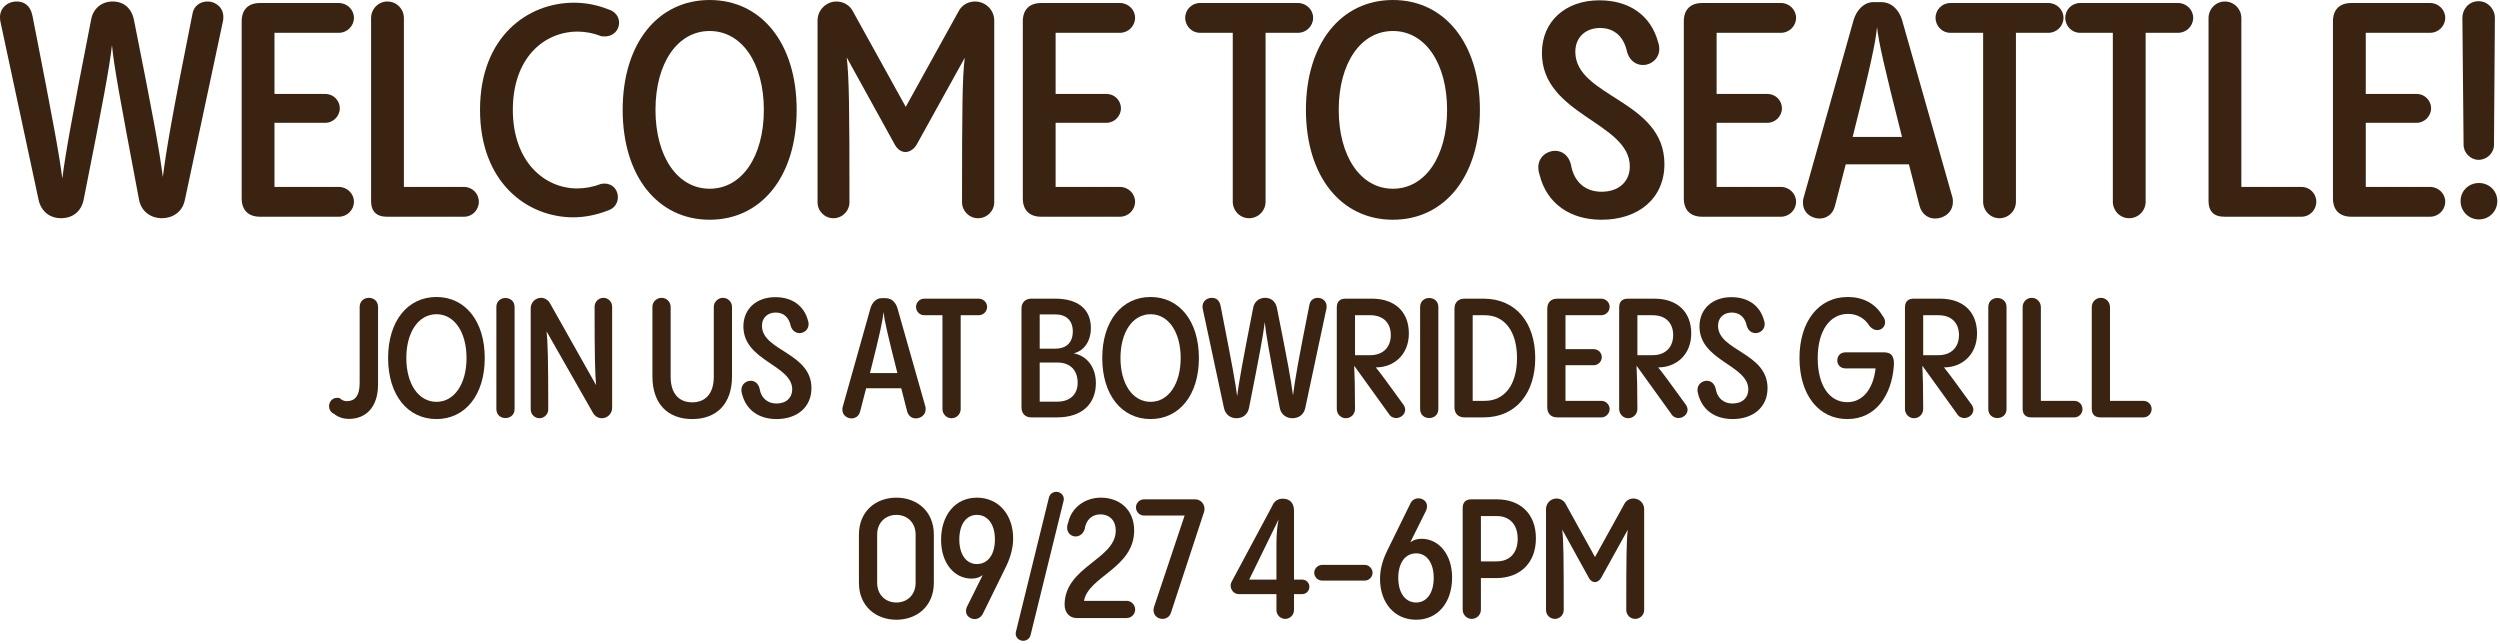 <?xml version="1.0" encoding="utf-8"?>
<svg xmlns="http://www.w3.org/2000/svg" fill="none" height="100%" overflow="visible" preserveAspectRatio="none" style="display: block;" viewBox="0 0 299 77" width="100%">
<g id="WELCOME TO SEATTLE!JOIN US AT BOWRIDERS GRILL 09/27 4-6PM">
<path d="M24.804 0.18C25.884 0.18 26.712 0.972 26.712 2.016C26.712 2.16 26.712 2.34 26.676 2.484L22.104 23.94C21.78 25.452 20.556 26.1 19.332 26.1C18.144 26.1 16.92 25.38 16.632 23.904C14.292 11.52 13.644 7.992 13.392 5.4C13.104 7.956 12.384 11.916 10.008 23.868C9.684 25.452 8.532 26.1 7.308 26.1C6.048 26.1 4.932 25.38 4.608 23.868L0.036 2.52C0 2.376 0 2.196 0 2.052C0 0.972 0.864 0.18 2.016 0.18C2.88 0.18 3.636 0.648 3.888 1.908C6.48 15.12 7.092 18.54 7.452 21.348C7.812 18.54 8.46 14.76 10.908 2.304C11.16 0.972 12.204 0.18 13.464 0.18C14.796 0.18 15.732 0.972 16.02 2.376C18.252 13.572 19.044 17.82 19.476 21.168C19.872 18.036 20.592 13.752 23.004 1.728C23.148 0.684 23.976 0.18 24.804 0.18Z" fill="#3A2411"/>
<path d="M40.532 25.92H31.099C29.695 25.92 28.904 25.128 28.904 23.724V2.556C28.904 1.152 29.695 0.36 31.099 0.36H40.532C41.504 0.36 42.331 1.152 42.331 2.124C42.331 3.132 41.504 3.924 40.532 3.924H32.828V11.232H38.911C39.847 11.232 40.639 11.988 40.639 12.96C40.639 13.896 39.847 14.688 38.911 14.688H32.828V22.356H40.532C41.504 22.356 42.331 23.148 42.331 24.12C42.331 25.128 41.504 25.92 40.532 25.92Z" fill="#3A2411"/>
<path d="M55.506 25.92H46.254C45.03 25.92 44.382 25.272 44.382 24.048V2.16C44.382 1.08 45.246 0.18 46.326 0.18C47.442 0.18 48.306 1.08 48.306 2.16V22.356H55.506C56.478 22.356 57.27 23.148 57.27 24.12C57.27 25.128 56.478 25.92 55.506 25.92Z" fill="#3A2411"/>
<path d="M72.639 25.2C71.343 25.704 69.939 25.992 68.571 25.992C63.027 25.992 57.411 21.816 57.411 13.14C57.411 4.356 63.135 0.324 68.643 0.324C70.011 0.324 71.379 0.576 72.639 1.08C73.611 1.332 74.043 2.016 74.043 2.736C74.043 3.528 73.431 4.356 72.315 4.356C72.171 4.356 72.027 4.356 71.883 4.32C70.983 3.96 70.011 3.78 69.075 3.78C65.115 3.78 61.335 6.876 61.335 13.14C61.335 19.26 65.043 22.536 69.039 22.536C69.975 22.536 70.947 22.356 71.883 21.996C72.027 21.96 72.171 21.96 72.315 21.96C73.323 21.96 73.899 22.752 73.899 23.58C73.899 24.264 73.503 24.948 72.639 25.2Z" fill="#3A2411"/>
<path d="M84.876 26.28C78.684 26.28 74.472 21.096 74.472 13.14C74.472 5.184 78.684 0 84.876 0C91.068 0 95.28 5.184 95.28 13.14C95.28 21.096 91.068 26.28 84.876 26.28ZM84.876 22.572C88.728 22.572 91.356 18.72 91.356 13.14C91.356 7.56 88.728 3.708 84.876 3.708C81.024 3.708 78.396 7.56 78.396 13.14C78.396 18.72 81.024 22.572 84.876 22.572Z" fill="#3A2411"/>
<path d="M116.607 0.18C117.867 0.18 118.911 1.188 118.911 2.448V24.192C118.911 25.236 118.047 26.1 116.967 26.1C115.923 26.1 115.059 25.236 115.059 24.192C115.059 12.996 115.095 9.252 115.383 6.912L109.623 17.316C109.263 17.892 108.759 18.18 108.291 18.18C107.823 18.18 107.355 17.892 107.031 17.316L101.271 6.876C101.559 9.324 101.595 12.996 101.595 24.192C101.595 25.236 100.731 26.1 99.687 26.1C98.607 26.1 97.779 25.236 97.779 24.192V2.448C97.779 1.224 98.787 0.18 100.047 0.18C100.839 0.18 101.595 0.612 101.955 1.26L108.327 12.78L114.699 1.26C115.095 0.576 115.815 0.18 116.607 0.18Z" fill="#3A2411"/>
<path d="M133.956 25.92H124.524C123.12 25.92 122.328 25.128 122.328 23.724V2.556C122.328 1.152 123.12 0.36 124.524 0.36H133.956C134.928 0.36 135.756 1.152 135.756 2.124C135.756 3.132 134.928 3.924 133.956 3.924H126.252V11.232H132.336C133.272 11.232 134.064 11.988 134.064 12.96C134.064 13.896 133.272 14.688 132.336 14.688H126.252V22.356H133.956C134.928 22.356 135.756 23.148 135.756 24.12C135.756 25.128 134.928 25.92 133.956 25.92Z" fill="#3A2411"/>
<path d="M149.383 26.1C148.303 26.1 147.439 25.2 147.439 24.12V3.924H143.515C142.543 3.924 141.751 3.132 141.751 2.124C141.751 1.152 142.543 0.36 143.515 0.36H155.251C156.223 0.36 157.051 1.152 157.051 2.124C157.051 3.132 156.223 3.924 155.251 3.924H151.363V24.12C151.363 25.2 150.499 26.1 149.383 26.1Z" fill="#3A2411"/>
<path d="M166.593 26.28C160.401 26.28 156.189 21.096 156.189 13.14C156.189 5.184 160.401 0 166.593 0C172.785 0 176.997 5.184 176.997 13.14C176.997 21.096 172.785 26.28 166.593 26.28ZM166.593 22.572C170.445 22.572 173.073 18.72 173.073 13.14C173.073 7.56 170.445 3.708 166.593 3.708C162.741 3.708 160.113 7.56 160.113 13.14C160.113 18.72 162.741 22.572 166.593 22.572Z" fill="#3A2411"/>
<path d="M191.541 26.28C187.797 26.28 184.989 24.372 184.125 20.88C184.017 20.556 183.981 20.268 183.981 20.016C183.981 18.792 184.989 18.036 185.997 18.036C186.789 18.036 187.581 18.54 187.869 19.62C188.265 21.96 189.777 22.932 191.541 22.932C193.701 22.932 194.925 21.636 194.925 19.908C194.925 14.616 184.413 13.788 184.413 6.336C184.413 2.556 187.221 0.036 191.289 0.036C194.853 0.036 197.445 1.836 198.309 5.04C198.417 5.328 198.453 5.58 198.453 5.832C198.453 7.02 197.481 7.776 196.509 7.776C195.717 7.776 194.925 7.308 194.601 6.228C194.205 4.32 193.017 3.348 191.361 3.348C189.669 3.348 188.409 4.428 188.409 6.192C188.409 11.628 199.065 11.952 199.065 19.62C199.065 23.724 195.969 26.28 191.541 26.28Z" fill="#3A2411"/>
<path d="M213.011 25.92H203.579C202.175 25.92 201.383 25.128 201.383 23.724V2.556C201.383 1.152 202.175 0.36 203.579 0.36H213.011C213.983 0.36 214.811 1.152 214.811 2.124C214.811 3.132 213.983 3.924 213.011 3.924H205.307V11.232H211.391C212.327 11.232 213.119 11.988 213.119 12.96C213.119 13.896 212.327 14.688 211.391 14.688H205.307V22.356H213.011C213.983 22.356 214.811 23.148 214.811 24.12C214.811 25.128 213.983 25.92 213.011 25.92Z" fill="#3A2411"/>
<path d="M227.481 2.376L233.493 23.544C233.565 23.76 233.565 23.976 233.565 24.156C233.565 25.38 232.521 26.136 231.441 26.136C230.577 26.136 229.821 25.596 229.569 24.588L228.309 19.656H220.749L219.453 24.66C219.165 25.74 218.337 26.136 217.617 26.136C216.645 26.136 215.637 25.452 215.637 24.264C215.637 24.084 215.637 23.868 215.709 23.652L221.685 2.412C222.045 1.188 222.945 0.252 224.061 0.252H224.961C226.293 0.252 227.121 1.224 227.481 2.376ZM221.577 16.38H227.481C225.321 7.848 224.709 5.148 224.493 3.24C224.313 5.076 223.773 7.704 221.577 16.38Z" fill="#3A2411"/>
<path d="M239.126 26.1C238.046 26.1 237.182 25.2 237.182 24.12V3.924H233.258C232.286 3.924 231.493 3.132 231.493 2.124C231.493 1.152 232.286 0.36 233.258 0.36H244.993C245.966 0.36 246.794 1.152 246.794 2.124C246.794 3.132 245.966 3.924 244.993 3.924H241.105V24.12C241.105 25.2 240.242 26.1 239.126 26.1Z" fill="#3A2411"/>
<path d="M254.639 26.1C253.559 26.1 252.695 25.2 252.695 24.12V3.924H248.771C247.799 3.924 247.007 3.132 247.007 2.124C247.007 1.152 247.799 0.36 248.771 0.36H260.507C261.479 0.36 262.307 1.152 262.307 2.124C262.307 3.132 261.479 3.924 260.507 3.924H256.619V24.12C256.619 25.2 255.755 26.1 254.639 26.1Z" fill="#3A2411"/>
<path d="M275.265 25.92H266.013C264.789 25.92 264.141 25.272 264.141 24.048V2.16C264.141 1.08 265.005 0.18 266.085 0.18C267.201 0.18 268.065 1.08 268.065 2.16V22.356H275.265C276.237 22.356 277.029 23.148 277.029 24.12C277.029 25.128 276.237 25.92 275.265 25.92Z" fill="#3A2411"/>
<path d="M290.65 25.92H281.218C279.814 25.92 279.022 25.128 279.022 23.724V2.556C279.022 1.152 279.814 0.36 281.218 0.36H290.65C291.622 0.36 292.45 1.152 292.45 2.124C292.45 3.132 291.622 3.924 290.65 3.924H282.946V11.232H289.03C289.966 11.232 290.758 11.988 290.758 12.96C290.758 13.896 289.966 14.688 289.03 14.688H282.946V22.356H290.65C291.622 22.356 292.45 23.148 292.45 24.12C292.45 25.128 291.622 25.92 290.65 25.92Z" fill="#3A2411"/>
<path d="M296.445 19.116C295.473 19.116 294.645 18.288 294.645 17.316L294.501 2.124C294.501 1.152 295.221 0.144 296.445 0.144C297.561 0.144 298.389 1.116 298.389 2.124L298.281 17.316C298.281 18.324 297.417 19.116 296.445 19.116ZM296.481 26.244C295.257 26.244 294.285 25.272 294.285 24.048C294.285 22.824 295.257 21.888 296.481 21.888C297.705 21.888 298.677 22.824 298.677 24.048C298.677 25.272 297.705 26.244 296.481 26.244Z" fill="#3A2411"/>
<path d="M41.735 50.1C40.995 50.1 40.395 49.86 39.955 49.5C39.535 49.32 39.355 48.94 39.355 48.58C39.355 48.08 39.715 47.58 40.315 47.58C40.415 47.58 40.515 47.58 40.635 47.62C40.835 47.82 41.135 47.98 41.455 47.98C42.395 47.98 43.015 47.42 43.015 45.8V36.72C43.015 35.98 43.575 35.62 44.115 35.62C44.675 35.62 45.215 35.98 45.215 36.72V45.96C45.215 48.82 43.655 50.1 41.735 50.1Z" fill="#3A2411"/>
<path d="M52.197 50.12C48.757 50.12 46.417 47.24 46.417 42.82C46.417 38.4 48.757 35.52 52.197 35.52C55.637 35.52 57.977 38.4 57.977 42.82C57.977 47.24 55.637 50.12 52.197 50.12ZM52.197 48.06C54.337 48.06 55.797 45.92 55.797 42.82C55.797 39.72 54.337 37.58 52.197 37.58C50.057 37.58 48.597 39.72 48.597 42.82C48.597 45.92 50.057 48.06 52.197 48.06Z" fill="#3A2411"/>
<path d="M59.365 48.92V36.72C59.365 36 59.905 35.64 60.445 35.64C61.005 35.64 61.545 36 61.545 36.72V48.92C61.545 49.64 61.005 50 60.445 50C59.905 50 59.365 49.64 59.365 48.92Z" fill="#3A2411"/>
<path d="M72.172 35.62C72.752 35.62 73.212 36.1 73.212 36.68V48.78C73.212 49.46 72.672 50.02 71.972 50.02C71.552 50.02 71.152 49.78 70.932 49.4L65.372 39.64C65.512 40.94 65.572 42.86 65.572 48.96C65.572 49.54 65.092 50.02 64.512 50.02C63.932 50.02 63.472 49.54 63.472 48.96V36.86C63.472 36.18 64.032 35.62 64.712 35.62C65.172 35.62 65.592 35.92 65.772 36.26L71.292 46.06C71.172 44.76 71.112 42.84 71.112 36.68C71.112 36.1 71.592 35.62 72.172 35.62Z" fill="#3A2411"/>
<path d="M82.789 50.12C79.869 50.12 78.029 48.3 78.029 45.02V36.7C78.029 36.12 78.509 35.62 79.129 35.62C79.729 35.62 80.209 36.12 80.209 36.7V45.06C80.209 47.1 81.229 48.12 82.789 48.12C84.349 48.12 85.369 47.1 85.369 45.06V36.7C85.369 36.12 85.869 35.62 86.469 35.62C87.069 35.62 87.549 36.12 87.549 36.7V45.02C87.549 48.3 85.709 50.12 82.789 50.12Z" fill="#3A2411"/>
<path d="M92.87 50.12C90.79 50.12 89.23 49.06 88.75 47.12C88.69 46.94 88.67 46.78 88.67 46.64C88.67 45.96 89.23 45.54 89.79 45.54C90.23 45.54 90.67 45.82 90.83 46.42C91.05 47.72 91.89 48.26 92.87 48.26C94.07 48.26 94.75 47.54 94.75 46.58C94.75 43.64 88.91 43.18 88.91 39.04C88.91 36.94 90.47 35.54 92.73 35.54C94.71 35.54 96.15 36.54 96.63 38.32C96.69 38.48 96.71 38.62 96.71 38.76C96.71 39.42 96.17 39.84 95.63 39.84C95.19 39.84 94.75 39.58 94.57 38.98C94.35 37.92 93.69 37.38 92.77 37.38C91.83 37.38 91.13 37.98 91.13 38.96C91.13 41.98 97.05 42.16 97.05 46.42C97.05 48.7 95.33 50.12 92.87 50.12Z" fill="#3A2411"/>
<path d="M107.329 36.84L110.669 48.6C110.709 48.72 110.709 48.84 110.709 48.94C110.709 49.62 110.129 50.04 109.529 50.04C109.049 50.04 108.629 49.74 108.489 49.18L107.789 46.44H103.589L102.869 49.22C102.709 49.82 102.249 50.04 101.849 50.04C101.309 50.04 100.749 49.66 100.749 49C100.749 48.9 100.749 48.78 100.789 48.66L104.109 36.86C104.309 36.18 104.809 35.66 105.429 35.66H105.929C106.669 35.66 107.129 36.2 107.329 36.84ZM104.049 44.62H107.329C106.129 39.88 105.789 38.38 105.669 37.32C105.569 38.34 105.269 39.8 104.049 44.62Z" fill="#3A2411"/>
<path d="M113.798 50.02C113.198 50.02 112.718 49.52 112.718 48.92V37.7H110.538C109.998 37.7 109.558 37.26 109.558 36.7C109.558 36.16 109.998 35.72 110.538 35.72H117.058C117.598 35.72 118.058 36.16 118.058 36.7C118.058 37.26 117.598 37.7 117.058 37.7H114.898V48.92C114.898 49.52 114.418 50.02 113.798 50.02Z" fill="#3A2411"/>
<path d="M126.428 49.92H123.348C122.628 49.92 122.168 49.46 122.168 48.72V36.92C122.168 36.18 122.628 35.72 123.348 35.72H126.208C128.948 35.72 130.468 37 130.468 39.22C130.468 40.8 129.668 41.96 128.408 42.26C130.068 42.56 131.068 44 131.068 45.82C131.068 48.28 129.428 49.92 126.428 49.92ZM126.208 37.6H124.348V41.7H126.208C127.528 41.7 128.308 40.98 128.308 39.64C128.308 38.34 127.528 37.6 126.208 37.6ZM126.488 43.36H124.348V48.04H126.428C127.968 48.04 128.888 47.18 128.888 45.78C128.888 44.28 127.988 43.36 126.488 43.36Z" fill="#3A2411"/>
<path d="M137.609 50.12C134.169 50.12 131.829 47.24 131.829 42.82C131.829 38.4 134.169 35.52 137.609 35.52C141.049 35.52 143.389 38.4 143.389 42.82C143.389 47.24 141.049 50.12 137.609 50.12ZM137.609 48.06C139.749 48.06 141.209 45.92 141.209 42.82C141.209 39.72 139.749 37.58 137.609 37.58C135.469 37.58 134.009 39.72 134.009 42.82C134.009 45.92 135.469 48.06 137.609 48.06Z" fill="#3A2411"/>
<path d="M157.603 35.62C158.203 35.62 158.663 36.06 158.663 36.64C158.663 36.72 158.663 36.82 158.643 36.9L156.103 48.82C155.923 49.66 155.243 50.02 154.563 50.02C153.903 50.02 153.223 49.62 153.063 48.8C151.763 41.92 151.403 39.96 151.263 38.52C151.103 39.94 150.703 42.14 149.383 48.78C149.203 49.66 148.563 50.02 147.883 50.02C147.183 50.02 146.563 49.62 146.383 48.78L143.843 36.92C143.823 36.84 143.823 36.74 143.823 36.66C143.823 36.06 144.303 35.62 144.943 35.62C145.423 35.62 145.843 35.88 145.983 36.58C147.423 43.92 147.763 45.82 147.963 47.38C148.163 45.82 148.523 43.72 149.883 36.8C150.023 36.06 150.603 35.62 151.303 35.62C152.043 35.62 152.563 36.06 152.723 36.84C153.963 43.06 154.403 45.42 154.643 47.28C154.863 45.54 155.263 43.16 156.603 36.48C156.683 35.9 157.143 35.62 157.603 35.62Z" fill="#3A2411"/>
<path d="M164.58 43.94H164.54C165.04 44.52 166.02 45.88 167.88 48.44C168 48.64 168.06 48.82 168.06 49C168.06 49.58 167.52 50 166.96 50C166.62 50 166.28 49.82 166.08 49.46L161.96 43.74C162.02 44.94 162.06 46.44 162.06 48.92C162.06 49.52 161.58 50.02 160.96 50.02C160.36 50.02 159.88 49.52 159.88 48.92V36.76C159.88 36.08 160.24 35.72 160.92 35.72H164.08C166.86 35.72 168.5 37.32 168.5 39.88C168.5 42.5 166.62 43.94 164.58 43.94ZM163.88 37.7H162.06V42.48H163.88C165.46 42.48 166.34 41.48 166.34 40.08C166.34 38.64 165.46 37.7 163.88 37.7Z" fill="#3A2411"/>
<path d="M169.846 48.92V36.72C169.846 36 170.386 35.64 170.926 35.64C171.486 35.64 172.027 36 172.027 36.72V48.92C172.027 49.64 171.486 50 170.926 50C170.386 50 169.846 49.64 169.846 48.92Z" fill="#3A2411"/>
<path d="M177.434 49.92H175.134C174.414 49.92 173.954 49.46 173.954 48.72V36.92C173.954 36.18 174.414 35.72 175.134 35.72H177.434C181.354 35.72 183.614 38.66 183.614 42.82C183.614 46.98 181.354 49.92 177.434 49.92ZM177.594 37.7H176.134V47.94H177.594C179.914 47.94 181.434 46.06 181.434 42.82C181.434 39.58 179.914 37.7 177.594 37.7Z" fill="#3A2411"/>
<path d="M191.513 49.92H186.273C185.493 49.92 185.053 49.48 185.053 48.7V36.94C185.053 36.16 185.493 35.72 186.273 35.72H191.513C192.053 35.72 192.513 36.16 192.513 36.7C192.513 37.26 192.053 37.7 191.513 37.7H187.233V41.76H190.613C191.133 41.76 191.573 42.18 191.573 42.72C191.573 43.24 191.133 43.68 190.613 43.68H187.233V47.94H191.513C192.053 47.94 192.513 48.38 192.513 48.92C192.513 49.48 192.053 49.92 191.513 49.92Z" fill="#3A2411"/>
<path d="M198.352 43.94H198.312C198.812 44.52 199.792 45.88 201.652 48.44C201.772 48.64 201.832 48.82 201.832 49C201.832 49.58 201.292 50 200.732 50C200.392 50 200.052 49.82 199.852 49.46L195.732 43.74C195.792 44.94 195.832 46.44 195.832 48.92C195.832 49.52 195.352 50.02 194.732 50.02C194.132 50.02 193.652 49.52 193.652 48.92V36.76C193.652 36.08 194.012 35.72 194.692 35.72H197.852C200.632 35.72 202.272 37.32 202.272 39.88C202.272 42.5 200.392 43.94 198.352 43.94ZM197.652 37.7H195.832V42.48H197.652C199.232 42.48 200.112 41.48 200.112 40.08C200.112 38.64 199.232 37.7 197.652 37.7Z" fill="#3A2411"/>
<path d="M207.218 50.12C205.138 50.12 203.578 49.06 203.098 47.12C203.038 46.94 203.018 46.78 203.018 46.64C203.018 45.96 203.578 45.54 204.138 45.54C204.578 45.54 205.018 45.82 205.178 46.42C205.398 47.72 206.238 48.26 207.218 48.26C208.418 48.26 209.098 47.54 209.098 46.58C209.098 43.64 203.258 43.18 203.258 39.04C203.258 36.94 204.818 35.54 207.078 35.54C209.058 35.54 210.498 36.54 210.978 38.32C211.038 38.48 211.058 38.62 211.058 38.76C211.058 39.42 210.518 39.84 209.978 39.84C209.538 39.84 209.098 39.58 208.918 38.98C208.698 37.92 208.038 37.38 207.118 37.38C206.178 37.38 205.478 37.98 205.478 38.96C205.478 41.98 211.398 42.16 211.398 46.42C211.398 48.7 209.678 50.12 207.218 50.12Z" fill="#3A2411"/>
<path d="M220.938 50.12C217.478 50.12 215.218 47.18 215.218 42.82C215.218 38.48 217.478 35.52 220.998 35.52C222.778 35.52 224.278 36.28 225.118 37.72C225.358 38 225.458 38.28 225.458 38.54C225.458 39.08 225.038 39.48 224.518 39.48C224.218 39.48 223.898 39.34 223.598 39C223.078 38.12 222.158 37.54 221.038 37.54C218.838 37.54 217.398 39.56 217.398 42.84C217.398 46.08 218.778 48.1 220.938 48.1C222.738 48.1 224.038 46.58 224.318 44.06H220.718C220.078 44.06 219.738 43.58 219.738 43.12C219.738 42.62 220.058 42.14 220.718 42.14H225.338C226.278 42.14 226.598 42.7 226.498 43.84C226.218 47.24 224.378 50.12 220.938 50.12Z" fill="#3A2411"/>
<path d="M232.534 43.94H232.494C232.994 44.52 233.974 45.88 235.834 48.44C235.954 48.64 236.014 48.82 236.014 49C236.014 49.58 235.474 50 234.914 50C234.574 50 234.234 49.82 234.034 49.46L229.914 43.74C229.974 44.94 230.014 46.44 230.014 48.92C230.014 49.52 229.534 50.02 228.914 50.02C228.314 50.02 227.834 49.52 227.834 48.92V36.76C227.834 36.08 228.194 35.72 228.874 35.72H232.034C234.814 35.72 236.454 37.32 236.454 39.88C236.454 42.5 234.574 43.94 232.534 43.94ZM231.834 37.7H230.014V42.48H231.834C233.414 42.48 234.294 41.48 234.294 40.08C234.294 38.64 233.414 37.7 231.834 37.7Z" fill="#3A2411"/>
<path d="M237.8 48.92V36.72C237.8 36 238.34 35.64 238.88 35.64C239.44 35.64 239.98 36 239.98 36.72V48.92C239.98 49.64 239.44 50 238.88 50C238.34 50 237.8 49.64 237.8 48.92Z" fill="#3A2411"/>
<path d="M248.087 49.92H242.947C242.267 49.92 241.907 49.56 241.907 48.88V36.72C241.907 36.12 242.387 35.62 242.987 35.62C243.607 35.62 244.087 36.12 244.087 36.72V47.94H248.087C248.627 47.94 249.067 48.38 249.067 48.92C249.067 49.48 248.627 49.92 248.087 49.92Z" fill="#3A2411"/>
<path d="M256.355 49.92H251.215C250.535 49.92 250.175 49.56 250.175 48.88V36.72C250.175 36.12 250.655 35.62 251.255 35.62C251.875 35.62 252.355 36.12 252.355 36.72V47.94H256.355C256.895 47.94 257.335 48.38 257.335 48.92C257.335 49.48 256.895 49.92 256.355 49.92Z" fill="#3A2411"/>
<path d="M107.208 74.12C104.768 74.12 102.728 72.52 102.728 69.7V63.94C102.728 61.12 104.768 59.52 107.208 59.52C109.648 59.52 111.688 61.12 111.688 63.94V69.7C111.688 72.52 109.648 74.12 107.208 74.12ZM107.208 72.06C108.488 72.06 109.508 71.16 109.508 69.7V63.94C109.508 62.48 108.488 61.58 107.208 61.58C105.928 61.58 104.908 62.48 104.908 63.94V69.7C104.908 71.16 105.928 72.06 107.208 72.06Z" fill="#3A2411"/>
<path d="M116.833 59.52C119.453 59.52 121.173 61.58 121.173 64.4C121.173 65.32 120.953 66.44 120.353 67.7L117.573 73.36C117.333 73.84 116.953 74.04 116.573 74.04C116.073 74.04 115.533 73.68 115.533 73.08C115.533 72.92 115.573 72.72 115.673 72.52L117.533 68.78C117.133 69.08 116.713 69.2 116.193 69.2C114.153 69.2 112.553 67.38 112.553 64.56C112.553 61.6 114.253 59.52 116.833 59.52ZM116.833 61.58C115.593 61.58 114.733 62.68 114.733 64.52C114.733 66.36 115.593 67.46 116.833 67.46C118.133 67.46 118.993 66.36 118.993 64.52C118.993 62.68 118.113 61.58 116.833 61.58Z" fill="#3A2411"/>
<path d="M126.335 58.82C126.795 58.82 127.235 59.18 127.235 59.7C127.235 59.78 127.215 59.86 127.195 59.94L123.255 75.96C123.155 76.38 122.775 76.64 122.375 76.64C121.915 76.64 121.475 76.28 121.475 75.78C121.475 75.7 121.495 75.62 121.515 75.52L125.455 59.5C125.555 59.1 125.915 58.82 126.335 58.82Z" fill="#3A2411"/>
<path d="M134.745 73.92H128.765C127.965 73.92 127.325 73.32 127.325 72.3C127.365 67.74 133.445 66.92 133.445 63.44C133.445 62.28 132.725 61.52 131.605 61.52C130.585 61.52 129.885 62.18 129.725 63.3C129.525 63.9 129.065 64.16 128.645 64.16C128.125 64.16 127.625 63.76 127.625 63.1C127.625 62.92 127.665 62.7 127.765 62.46C128.165 60.7 129.765 59.52 131.665 59.52C133.905 59.52 135.645 60.96 135.645 63.44C135.645 67.94 130.185 68.92 129.645 71.86H134.745C135.305 71.86 135.765 72.34 135.765 72.9C135.765 73.46 135.305 73.92 134.745 73.92Z" fill="#3A2411"/>
<path d="M144 61.24L140.04 73.3C139.88 73.78 139.46 74.02 139.04 74.02C138.5 74.02 137.96 73.64 137.96 72.98C137.96 72.86 137.98 72.74 138.02 72.6L141.68 61.66H136.82C136.3 61.66 135.86 61.22 135.86 60.68C135.86 60.16 136.3 59.72 136.82 59.72H142.92C143.62 59.72 144.06 60.28 144.06 60.86C144.06 60.98 144.04 61.12 144 61.24Z" fill="#3A2411"/>
<path d="M154.763 61.06V69.32H155.743C156.223 69.32 156.603 69.7 156.603 70.18C156.603 70.66 156.223 71.06 155.743 71.06H154.763V72.98C154.763 73.54 154.283 74.02 153.723 74.02C153.123 74.02 152.663 73.54 152.663 72.96V71.06H148.183C147.563 71.06 147.183 70.54 147.183 70.02C147.183 69.86 147.223 69.72 147.303 69.58L152.143 60.54C152.383 59.94 152.823 59.64 153.423 59.64C154.263 59.64 154.763 60.18 154.763 61.06ZM152.923 62.12L149.403 69.32H152.663V65.02C152.663 63.76 152.783 62.78 152.923 62.12Z" fill="#3A2411"/>
<path d="M157.181 68.5C157.181 68 157.621 67.56 158.121 67.56H163.221C163.721 67.56 164.161 68 164.161 68.5C164.161 69.02 163.721 69.44 163.221 69.44H158.121C157.621 69.44 157.181 69.02 157.181 68.5Z" fill="#3A2411"/>
<path d="M169.372 74.12C166.752 74.12 165.052 72.06 165.052 69.24C165.052 68.3 165.252 67.22 165.872 65.94L168.652 60.28C168.852 59.8 169.252 59.6 169.652 59.6C170.172 59.6 170.672 59.96 170.672 60.54C170.672 60.72 170.632 60.92 170.532 61.12L168.672 64.86C169.072 64.56 169.512 64.44 170.032 64.44C172.052 64.44 173.672 66.26 173.672 69.08C173.672 72.04 171.972 74.12 169.372 74.12ZM169.372 72.06C170.612 72.06 171.472 70.96 171.472 69.12C171.472 67.28 170.612 66.18 169.372 66.18C168.092 66.18 167.232 67.28 167.232 69.12C167.232 70.96 168.112 72.06 169.372 72.06Z" fill="#3A2411"/>
<path d="M174.936 72.92V60.76C174.936 60.08 175.296 59.72 175.976 59.72H179.016C181.776 59.72 183.696 61.4 183.696 64.38C183.696 67.36 181.776 69.14 178.936 69.14H177.116V72.92C177.116 73.52 176.636 74.02 176.016 74.02C175.416 74.02 174.936 73.52 174.936 72.92ZM179.016 61.72H177.116V67.14H179.016C180.496 67.14 181.516 66.2 181.516 64.44C181.516 62.68 180.496 61.72 179.016 61.72Z" fill="#3A2411"/>
<path d="M195.362 59.62C196.062 59.62 196.642 60.18 196.642 60.88V72.96C196.642 73.54 196.162 74.02 195.562 74.02C194.982 74.02 194.502 73.54 194.502 72.96C194.502 66.74 194.522 64.66 194.682 63.36L191.482 69.14C191.282 69.46 191.002 69.62 190.742 69.62C190.482 69.62 190.222 69.46 190.042 69.14L186.842 63.34C187.002 64.7 187.022 66.74 187.022 72.96C187.022 73.54 186.542 74.02 185.962 74.02C185.362 74.02 184.902 73.54 184.902 72.96V60.88C184.902 60.2 185.462 59.62 186.162 59.62C186.602 59.62 187.022 59.86 187.222 60.22L190.762 66.62L194.302 60.22C194.522 59.84 194.922 59.62 195.362 59.62Z" fill="#3A2411"/>
</g>
</svg>